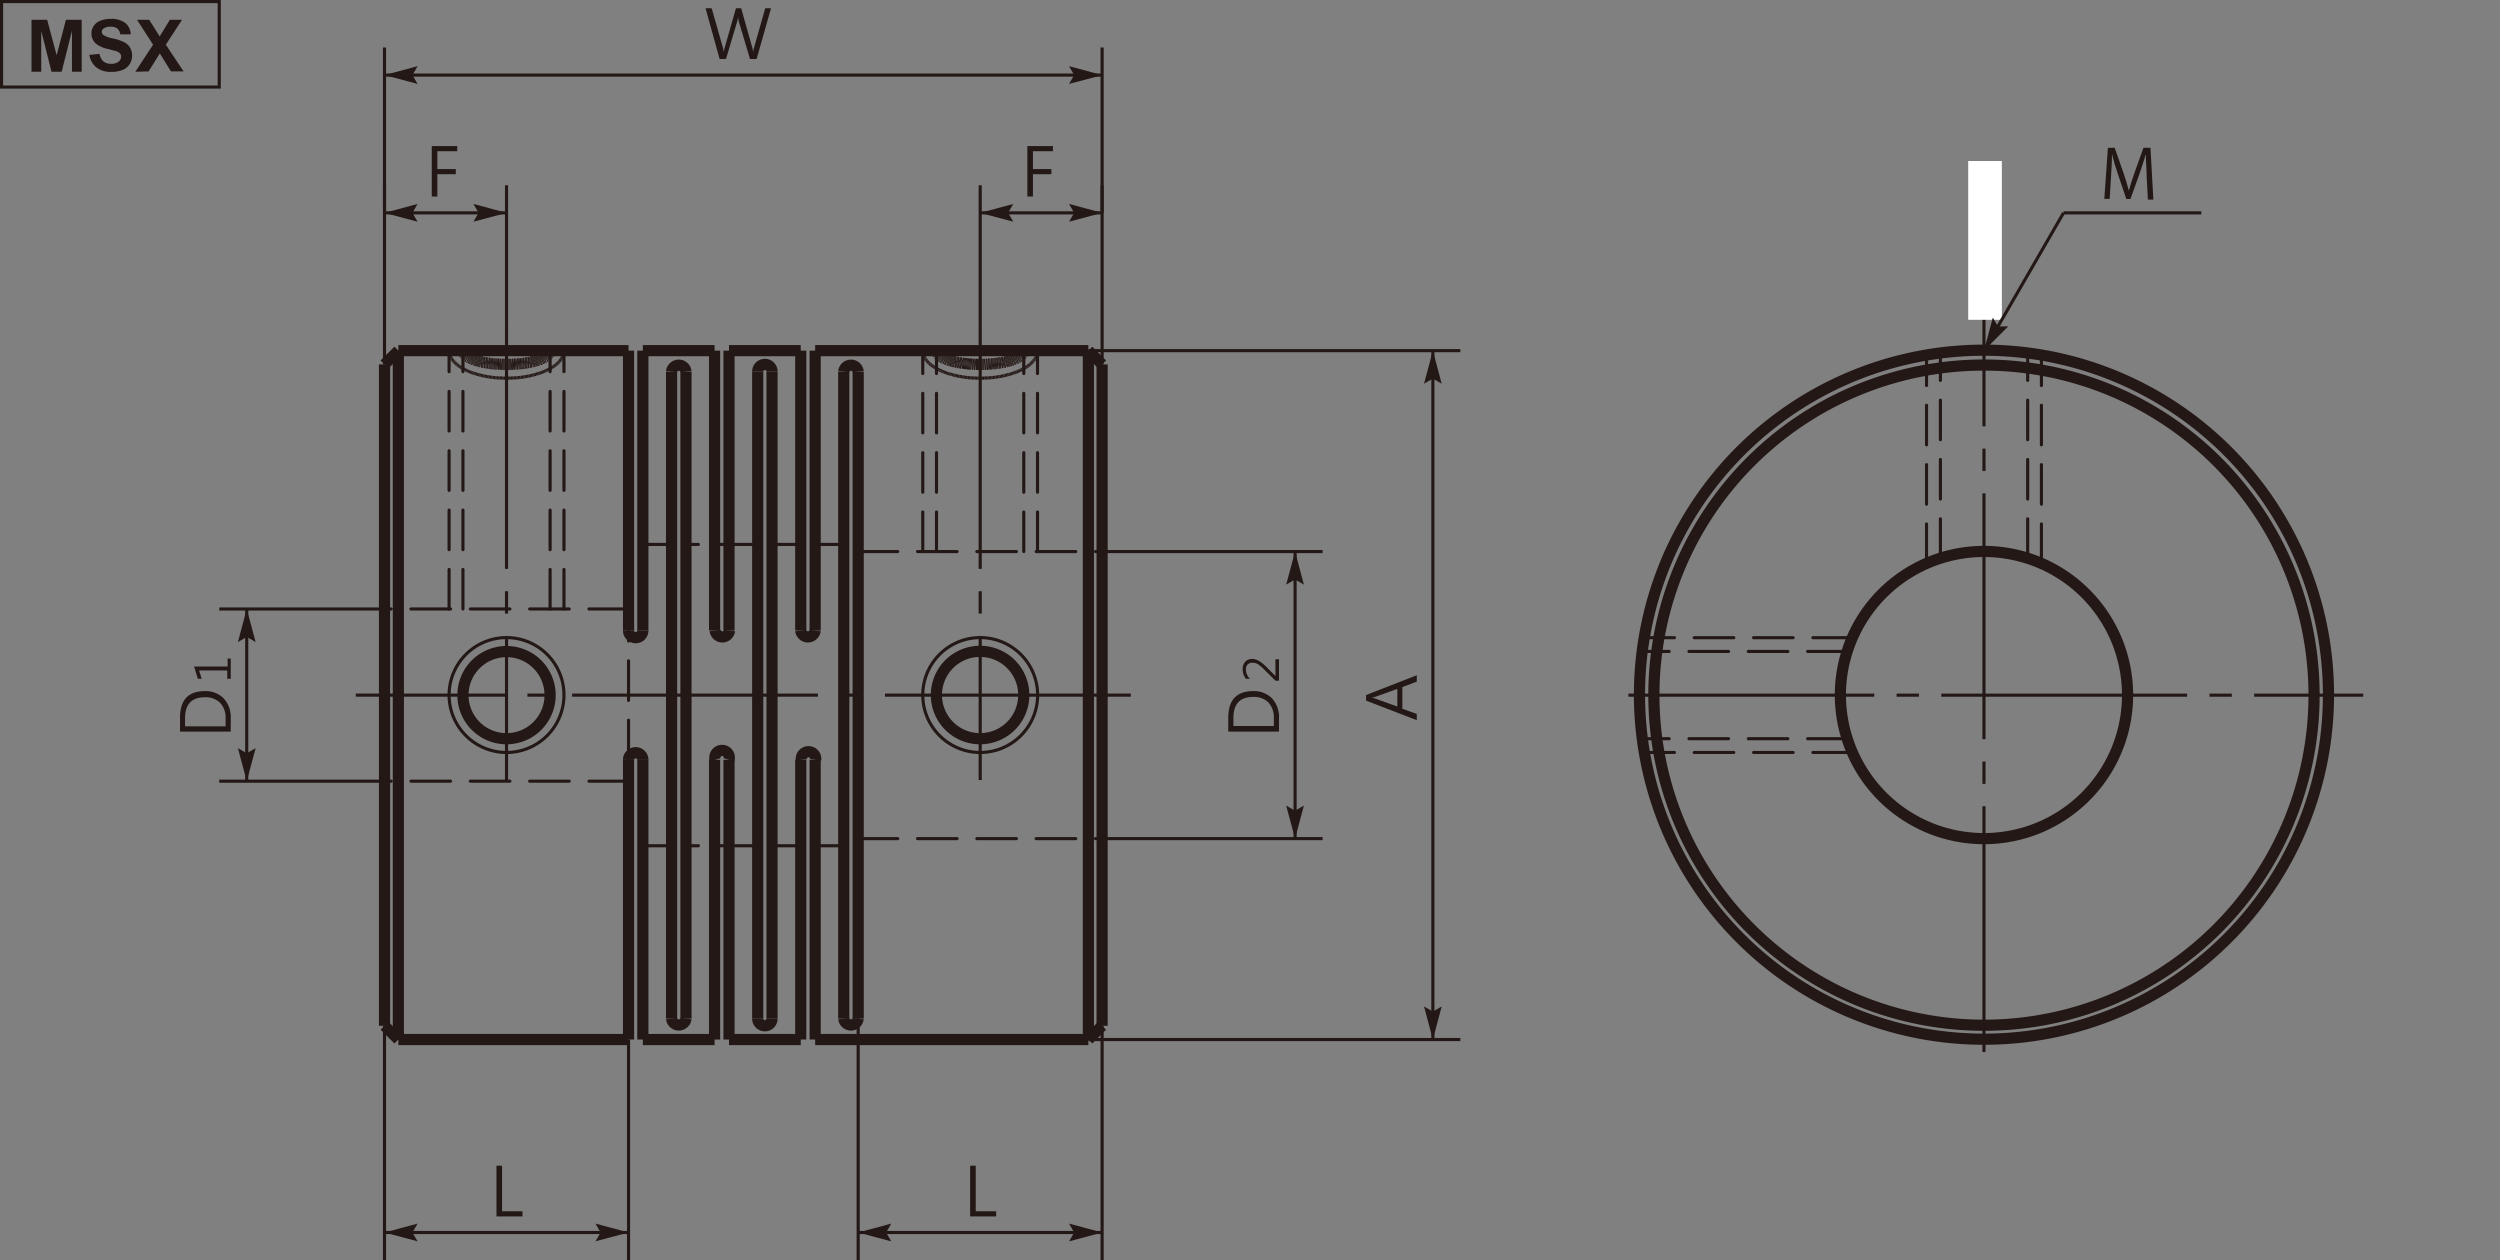 <svg xmlns="http://www.w3.org/2000/svg" xmlns:xlink="http://www.w3.org/1999/xlink" viewBox="0 0 223.73 112.76">
  <rect x="0" y="0" width="223.73" height="112.76" fill="#808080" stroke="none"/>
  <defs>
    <style>
      .cls-1, .cls-2, .cls-4, .cls-6, .cls-7, .cls-9 {
        fill: none;
      }

      .cls-2, .cls-4, .cls-6, .cls-7, .cls-9 {
        stroke: #231815;
      }

      .cls-2 {
        stroke-miterlimit: 10;
      }

      .cls-2, .cls-4, .cls-6, .cls-7 {
        stroke-width: 0.28px;
      }

      .cls-3 {
        fill: #231815;
      }

      .cls-5 {
        clip-path: url(#clip-path);
      }

      .cls-6 {
        stroke-linecap: round;
        stroke-linejoin: round;
        stroke-dasharray: 3.54 1.77;
      }

      .cls-7 {
        stroke-dasharray: 22 2 2 2;
      }

      .cls-8 {
        fill: #fff;
      }
    </style>
    <clipPath id="clip-path" transform="translate(0 0)">
      <rect class="cls-1" x="15.36" width="196.13" height="112.76"/>
    </clipPath>
  </defs>
  <title>資產 5</title>
  <g id="圖層_2" data-name="圖層 2">
    <g id="圖層_1-2" data-name="圖層 1">
      <g>
        <g>
          <rect class="cls-2" x="0.14" y="0.14" width="19.48" height="7.65"/>
          <g>
            <path class="cls-3" d="M2.82,6.42V1.77h1.4l.85,3.17L5.9,1.77H7.31V6.42H6.44V2.76L5.52,6.42H4.61L3.69,2.76V6.42Z" transform="translate(0 0)"/>
            <path class="cls-3" d="M8,4.91l.91-.09a1.13,1.13,0,0,0,.34.67,1,1,0,0,0,.68.22,1.08,1.08,0,0,0,.68-.19.59.59,0,0,0,.23-.45.39.39,0,0,0-.1-.28.72.72,0,0,0-.33-.21l-.76-.2A2.58,2.58,0,0,1,8.6,3.92,1.21,1.21,0,0,1,8.18,3a1.17,1.17,0,0,1,.2-.67A1.19,1.19,0,0,1,9,1.85a2.28,2.28,0,0,1,.91-.16,2,2,0,0,1,1.32.38,1.37,1.37,0,0,1,.47,1l-.94,0a.83.83,0,0,0-.26-.52,1,1,0,0,0-.6-.16,1.1,1.1,0,0,0-.64.17.34.34,0,0,0-.15.29.35.35,0,0,0,.14.28,2.35,2.35,0,0,0,.87.31,4.48,4.48,0,0,1,1,.34,1.29,1.29,0,0,1,.51.47,1.34,1.34,0,0,1,.19.74,1.34,1.34,0,0,1-.22.75,1.29,1.29,0,0,1-.63.52,2.51,2.51,0,0,1-1,.17,2,2,0,0,1-1.36-.41A1.76,1.76,0,0,1,8,4.91Z" transform="translate(0 0)"/>
            <path class="cls-3" d="M12.11,6.42,13.7,4,12.26,1.77h1.09l.94,1.49.91-1.49h1.09L14.84,4l1.59,2.39H15.3l-1-1.61-1,1.61Z" transform="translate(0 0)"/>
          </g>
        </g>
        <polygon class="cls-3" points="21.29 57.46 22.08 57 22.08 54.5 21.29 57.46"/>
        <polygon class="cls-3" points="22.08 57 22.88 57.46 22.08 54.5 22.08 57"/>
        <polygon class="cls-3" points="96.13 110.3 95.67 111.09 98.64 110.3 96.13 110.3"/>
        <polygon class="cls-3" points="76.8 110.3 79.76 111.09 79.3 110.3 76.8 110.3"/>
        <polygon class="cls-3" points="53.75 110.3 53.29 111.09 56.25 110.3 53.75 110.3"/>
        <polygon class="cls-3" points="34.41 110.3 37.37 111.09 36.91 110.3 34.41 110.3"/>
        <polygon class="cls-3" points="22.08 67.41 22.08 69.91 22.88 66.95 22.08 67.41"/>
        <polygon class="cls-3" points="22.08 69.91 22.08 67.41 21.29 66.95 22.08 69.91"/>
        <line class="cls-4" x1="22.08" y1="69.91" x2="22.08" y2="54.5"/>
        <line class="cls-4" x1="76.8" y1="110.3" x2="98.64" y2="110.3"/>
        <line class="cls-4" x1="34.41" y1="110.3" x2="56.25" y2="110.3"/>
        <g class="cls-5">
          <path class="cls-3" d="M20.65,65.47H16.11V64.24c0-1.59.73-2.39,2.21-2.39a2.25,2.25,0,0,1,1.69.64,2.47,2.47,0,0,1,.64,1.8ZM16.56,65h3.63v-.69a1.94,1.94,0,0,0-.49-1.41,1.83,1.83,0,0,0-1.37-.5c-1.18,0-1.77.63-1.77,1.88Z" transform="translate(0 0)"/>
          <path class="cls-3" d="M20.65,58.94v1.8h-.31V60H17.82l.23.75h-.34l-.34-1.1h3v-.72Z" transform="translate(0 0)"/>
        </g>
        <g>
          <line class="cls-4" x1="184.67" y1="19.05" x2="197" y2="19.05"/>
          <line class="cls-6" x1="182.69" y1="50.43" x2="182.69" y2="31.81"/>
          <path class="cls-3" d="M192.71,17.86h-.49l-.11-2.06c0-.65-.08-1.5-.08-2h0c-.15.52-.33,1.08-.55,1.72l-.82,2.29h-.37l-.76-2.24c-.22-.66-.39-1.24-.52-1.77h0c0,.56-.05,1.32-.09,2l-.12,2h-.48l.32-4.57h.61l.81,2.32c.19.57.34,1.05.46,1.53h0c.11-.46.27-.94.47-1.53l.83-2.32h.63Z" transform="translate(0 0)"/>
          <g>
            <line class="cls-7" x1="177.55" y1="16.15" x2="177.55" y2="95.5"/>
            <line class="cls-7" x1="87.72" y1="28.91" x2="87.72" y2="69.81"/>
            <line class="cls-7" x1="45.33" y1="28.91" x2="45.33" y2="69.81"/>
            <line class="cls-7" x1="101.2" y1="62.21" x2="31.84" y2="62.21"/>
            <g class="cls-5">
              <line class="cls-7" x1="223.73" y1="62.21" x2="144.26" y2="62.21"/>
            </g>
            <rect class="cls-8" x="176.14" y="14.41" width="3.01" height="14.21"/>
            <polygon class="cls-3" points="179.72 29.21 178.8 29.21 177.55 31.38 179.72 29.21"/>
            <polygon class="cls-3" points="178.34 28.42 178.8 29.21 177.55 31.38 178.34 28.42"/>
            <polygon class="cls-3" points="96.13 6.72 98.64 6.72 95.67 5.92 96.13 6.72"/>
            <polygon class="cls-3" points="96.13 6.72 95.67 7.51 98.64 6.72 96.13 6.72"/>
            <polygon class="cls-3" points="96.13 19.05 98.64 19.05 95.67 18.25 96.13 19.05"/>
            <polygon class="cls-3" points="96.13 19.05 95.67 19.84 98.64 19.05 96.13 19.05"/>
            <polygon class="cls-3" points="87.72 19.05 90.68 19.84 90.22 19.05 87.72 19.05"/>
            <polygon class="cls-3" points="87.72 19.05 90.22 19.05 90.68 18.25 87.72 19.05"/>
            <polygon class="cls-3" points="127.44 34.34 128.23 33.88 128.23 31.38 127.44 34.34"/>
            <polygon class="cls-3" points="128.23 33.88 129.02 34.34 128.23 31.38 128.23 33.88"/>
            <polygon class="cls-3" points="115.1 52.32 115.9 51.86 115.9 49.36 115.1 52.32"/>
            <polygon class="cls-3" points="115.9 51.86 116.69 52.32 115.9 49.36 115.9 51.86"/>
            <polygon class="cls-3" points="34.41 6.72 37.37 7.51 36.91 6.72 34.41 6.72"/>
            <polygon class="cls-3" points="34.41 6.72 36.91 6.72 37.37 5.92 34.41 6.72"/>
            <polygon class="cls-3" points="34.41 19.05 37.37 19.84 36.91 19.05 34.41 19.05"/>
            <polygon class="cls-3" points="34.41 19.05 36.91 19.05 37.37 18.25 34.41 19.05"/>
            <polygon class="cls-3" points="42.83 19.05 45.33 19.05 42.37 18.25 42.83 19.05"/>
            <polygon class="cls-3" points="42.83 19.05 42.37 19.84 45.33 19.05 42.83 19.05"/>
            <polygon class="cls-3" points="128.23 90.53 128.23 93.03 129.02 90.07 128.23 90.53"/>
            <polygon class="cls-3" points="128.23 93.03 128.23 90.53 127.44 90.07 128.23 93.03"/>
            <polygon class="cls-3" points="115.9 72.55 115.9 75.05 116.69 72.09 115.9 72.55"/>
            <polygon class="cls-3" points="115.9 75.05 115.9 72.55 115.1 72.09 115.9 75.05"/>
            <polygon class="cls-3" points="96.13 110.3 98.64 110.3 95.67 109.5 96.13 110.3"/>
            <polygon class="cls-3" points="76.8 110.3 79.3 110.3 79.76 109.5 76.8 110.3"/>
            <polygon class="cls-3" points="53.75 110.3 56.25 110.3 53.29 109.5 53.75 110.3"/>
            <polygon class="cls-3" points="34.41 110.3 36.91 110.3 37.37 109.5 34.41 110.3"/>
            <line class="cls-4" x1="128.23" y1="93.03" x2="128.23" y2="31.38"/>
            <line class="cls-4" x1="115.9" y1="75.05" x2="115.9" y2="49.36"/>
            <line class="cls-4" x1="34.41" y1="91.8" x2="34.41" y2="112.76"/>
            <line class="cls-4" x1="34.41" y1="69.91" x2="19.62" y2="69.91"/>
            <line class="cls-4" x1="76.8" y1="91.16" x2="76.8" y2="112.76"/>
            <line class="cls-4" x1="56.25" y1="93.03" x2="56.25" y2="112.76"/>
            <line class="cls-4" x1="97.4" y1="93.03" x2="130.69" y2="93.03"/>
            <line class="cls-4" x1="98.63" y1="91.8" x2="98.63" y2="112.76"/>
            <line class="cls-4" x1="98.63" y1="75.05" x2="118.36" y2="75.05"/>
            <line class="cls-4" x1="34.41" y1="6.72" x2="98.64" y2="6.72"/>
            <line class="cls-4" x1="45.33" y1="28.91" x2="45.33" y2="16.58"/>
            <line class="cls-4" x1="34.41" y1="32.61" x2="34.41" y2="16.58"/>
            <g class="cls-5">
              <path class="cls-4" d="M50.47,62.21a5.14,5.14,0,1,0-5.14,5.13A5.14,5.14,0,0,0,50.47,62.21Z" transform="translate(0 0)"/>
            </g>
            <line class="cls-4" x1="34.41" y1="54.5" x2="19.62" y2="54.5"/>
            <line class="cls-4" x1="34.41" y1="19.05" x2="45.33" y2="19.05"/>
            <line class="cls-4" x1="34.41" y1="19.05" x2="34.41" y2="4.25"/>
            <line class="cls-4" x1="87.72" y1="28.91" x2="87.72" y2="16.58"/>
            <line class="cls-4" x1="98.63" y1="32.61" x2="98.63" y2="16.58"/>
            <line class="cls-4" x1="97.4" y1="31.38" x2="130.69" y2="31.38"/>
            <line class="cls-4" x1="98.63" y1="49.36" x2="118.36" y2="49.36"/>
            <g class="cls-5">
              <path class="cls-4" d="M92.86,62.21a5.14,5.14,0,1,0-5.14,5.13A5.14,5.14,0,0,0,92.86,62.21Z" transform="translate(0 0)"/>
            </g>
            <line class="cls-4" x1="98.63" y1="19.05" x2="98.63" y2="4.25"/>
            <line class="cls-4" x1="87.72" y1="19.05" x2="98.63" y2="19.05"/>
            <line class="cls-4" x1="177.55" y1="31.38" x2="184.67" y2="19.05"/>
            <line class="cls-4" x1="82.58" y1="31.38" x2="82.58" y2="31.44"/>
            <line class="cls-4" x1="82.58" y1="31.44" x2="82.58" y2="31.5"/>
            <line class="cls-4" x1="82.59" y1="31.5" x2="82.59" y2="31.56"/>
            <line class="cls-4" x1="82.59" y1="31.56" x2="82.6" y2="31.62"/>
            <line class="cls-4" x1="82.6" y1="31.62" x2="82.62" y2="31.68"/>
            <line class="cls-4" x1="82.62" y1="31.68" x2="82.63" y2="31.74"/>
            <line class="cls-4" x1="82.63" y1="31.74" x2="82.66" y2="31.8"/>
            <line class="cls-4" x1="82.65" y1="31.8" x2="82.68" y2="31.86"/>
            <line class="cls-4" x1="82.68" y1="31.86" x2="82.7" y2="31.92"/>
            <line class="cls-4" x1="82.7" y1="31.92" x2="82.73" y2="31.98"/>
            <line class="cls-4" x1="82.73" y1="31.98" x2="82.77" y2="32.04"/>
            <line class="cls-4" x1="82.76" y1="32.04" x2="82.8" y2="32.09"/>
            <line class="cls-4" x1="82.8" y1="32.09" x2="82.84" y2="32.15"/>
            <line class="cls-4" x1="82.84" y1="32.15" x2="82.88" y2="32.21"/>
            <line class="cls-4" x1="82.88" y1="32.21" x2="82.92" y2="32.27"/>
            <line class="cls-4" x1="82.92" y1="32.27" x2="82.97" y2="32.32"/>
            <line class="cls-4" x1="82.97" y1="32.32" x2="83.02" y2="32.38"/>
            <line class="cls-4" x1="83.02" y1="32.38" x2="83.07" y2="32.43"/>
            <line class="cls-4" x1="83.07" y1="32.43" x2="83.13" y2="32.49"/>
            <line class="cls-4" x1="83.13" y1="32.49" x2="83.19" y2="32.54"/>
            <line class="cls-4" x1="83.19" y1="32.54" x2="83.25" y2="32.59"/>
            <line class="cls-4" x1="83.25" y1="32.59" x2="83.31" y2="32.65"/>
            <line class="cls-4" x1="83.31" y1="32.65" x2="83.38" y2="32.7"/>
            <line class="cls-4" x1="83.38" y1="32.7" x2="83.45" y2="32.75"/>
            <line class="cls-4" x1="83.45" y1="32.75" x2="83.52" y2="32.8"/>
            <line class="cls-4" x1="83.52" y1="32.8" x2="83.59" y2="32.85"/>
            <line class="cls-4" x1="83.59" y1="32.85" x2="83.67" y2="32.9"/>
            <line class="cls-4" x1="83.67" y1="32.9" x2="83.75" y2="32.94"/>
            <line class="cls-4" x1="83.75" y1="32.94" x2="83.83" y2="32.99"/>
            <line class="cls-4" x1="83.83" y1="32.99" x2="83.91" y2="33.03"/>
            <line class="cls-4" x1="83.91" y1="33.03" x2="84" y2="33.08"/>
            <line class="cls-4" x1="84" y1="33.08" x2="84.08" y2="33.12"/>
            <line class="cls-4" x1="84.08" y1="33.12" x2="84.17" y2="33.16"/>
            <line class="cls-4" x1="84.17" y1="33.16" x2="84.27" y2="33.21"/>
            <line class="cls-4" x1="84.27" y1="33.21" x2="84.36" y2="33.25"/>
            <line class="cls-4" x1="84.36" y1="33.25" x2="84.46" y2="33.29"/>
            <line class="cls-4" x1="84.46" y1="33.29" x2="84.56" y2="33.32"/>
            <line class="cls-4" x1="84.56" y1="33.32" x2="84.66" y2="33.36"/>
            <line class="cls-4" x1="84.66" y1="33.36" x2="84.76" y2="33.4"/>
            <line class="cls-4" x1="84.76" y1="33.4" x2="84.86" y2="33.43"/>
            <line class="cls-4" x1="84.86" y1="33.43" x2="84.97" y2="33.46"/>
            <line class="cls-4" x1="84.97" y1="33.46" x2="85.08" y2="33.49"/>
            <line class="cls-4" x1="85.08" y1="33.49" x2="85.18" y2="33.52"/>
            <line class="cls-4" x1="85.18" y1="33.52" x2="85.29" y2="33.55"/>
            <line class="cls-4" x1="85.3" y1="33.55" x2="85.41" y2="33.58"/>
            <line class="cls-4" x1="85.41" y1="33.58" x2="85.52" y2="33.61"/>
            <line class="cls-4" x1="85.52" y1="33.61" x2="85.64" y2="33.63"/>
            <line class="cls-4" x1="85.63" y1="33.63" x2="85.75" y2="33.66"/>
            <line class="cls-4" x1="85.75" y1="33.66" x2="85.87" y2="33.68"/>
            <line class="cls-4" x1="85.87" y1="33.68" x2="85.99" y2="33.7"/>
            <line class="cls-4" x1="85.99" y1="33.7" x2="86.11" y2="33.72"/>
            <line class="cls-4" x1="86.11" y1="33.72" x2="86.23" y2="33.74"/>
            <line class="cls-4" x1="86.23" y1="33.74" x2="86.35" y2="33.76"/>
            <line class="cls-4" x1="86.35" y1="33.76" x2="86.47" y2="33.77"/>
            <line class="cls-4" x1="86.47" y1="33.77" x2="86.59" y2="33.79"/>
            <line class="cls-4" x1="86.59" y1="33.79" x2="86.72" y2="33.8"/>
            <line class="cls-4" x1="86.72" y1="33.8" x2="86.84" y2="33.81"/>
            <line class="cls-4" x1="86.84" y1="33.81" x2="86.96" y2="33.82"/>
            <line class="cls-4" x1="86.96" y1="33.82" x2="87.09" y2="33.83"/>
            <line class="cls-4" x1="87.09" y1="33.82" x2="87.21" y2="33.83"/>
            <line class="cls-4" x1="87.21" y1="33.83" x2="87.34" y2="33.84"/>
            <line class="cls-4" x1="87.34" y1="33.84" x2="87.47" y2="33.84"/>
            <line class="cls-4" x1="87.47" y1="33.84" x2="87.59" y2="33.84"/>
            <line class="cls-4" x1="87.59" y1="33.84" x2="87.72" y2="33.84"/>
            <line class="cls-4" x1="87.72" y1="33.84" x2="87.84" y2="33.84"/>
            <line class="cls-4" x1="87.84" y1="33.84" x2="87.97" y2="33.84"/>
            <line class="cls-4" x1="87.97" y1="33.84" x2="88.09" y2="33.84"/>
            <line class="cls-4" x1="88.09" y1="33.84" x2="88.22" y2="33.83"/>
            <line class="cls-4" x1="88.22" y1="33.83" x2="88.35" y2="33.82"/>
            <line class="cls-4" x1="88.35" y1="33.82" x2="88.47" y2="33.82"/>
            <line class="cls-4" x1="88.47" y1="33.82" x2="88.6" y2="33.81"/>
            <line class="cls-4" x1="88.6" y1="33.81" x2="88.72" y2="33.8"/>
            <line class="cls-4" x1="88.72" y1="33.8" x2="88.84" y2="33.79"/>
            <line class="cls-4" x1="88.84" y1="33.79" x2="88.97" y2="33.77"/>
            <line class="cls-4" x1="88.97" y1="33.77" x2="89.09" y2="33.76"/>
            <line class="cls-4" x1="89.09" y1="33.76" x2="89.21" y2="33.74"/>
            <line class="cls-4" x1="89.21" y1="33.74" x2="89.33" y2="33.72"/>
            <line class="cls-4" x1="89.33" y1="33.72" x2="89.45" y2="33.7"/>
            <line class="cls-4" x1="89.45" y1="33.7" x2="89.57" y2="33.68"/>
            <line class="cls-4" x1="89.57" y1="33.68" x2="89.68" y2="33.66"/>
            <line class="cls-4" x1="89.68" y1="33.66" x2="89.8" y2="33.63"/>
            <line class="cls-4" x1="89.8" y1="33.63" x2="89.91" y2="33.61"/>
            <line class="cls-4" x1="89.91" y1="33.61" x2="90.03" y2="33.58"/>
            <line class="cls-4" x1="90.03" y1="33.58" x2="90.14" y2="33.55"/>
            <line class="cls-4" x1="90.14" y1="33.55" x2="90.25" y2="33.52"/>
            <line class="cls-4" x1="90.25" y1="33.52" x2="90.36" y2="33.5"/>
            <line class="cls-4" x1="90.36" y1="33.49" x2="90.47" y2="33.46"/>
            <line class="cls-4" x1="90.47" y1="33.46" x2="90.57" y2="33.43"/>
            <line class="cls-4" x1="90.57" y1="33.43" x2="90.67" y2="33.4"/>
            <line class="cls-4" x1="90.68" y1="33.4" x2="90.78" y2="33.36"/>
            <line class="cls-4" x1="90.78" y1="33.36" x2="90.88" y2="33.32"/>
            <line class="cls-4" x1="90.88" y1="33.32" x2="90.98" y2="33.28"/>
            <line class="cls-4" x1="90.98" y1="33.29" x2="91.07" y2="33.25"/>
            <line class="cls-4" x1="91.07" y1="33.25" x2="91.17" y2="33.21"/>
            <line class="cls-4" x1="91.17" y1="33.21" x2="91.26" y2="33.16"/>
            <line class="cls-4" x1="91.26" y1="33.16" x2="91.35" y2="33.12"/>
            <line class="cls-4" x1="91.35" y1="33.12" x2="91.44" y2="33.08"/>
            <line class="cls-4" x1="91.44" y1="33.08" x2="91.52" y2="33.03"/>
            <line class="cls-4" x1="91.52" y1="33.03" x2="91.61" y2="32.99"/>
            <line class="cls-4" x1="91.61" y1="32.99" x2="91.69" y2="32.94"/>
            <line class="cls-4" x1="91.69" y1="32.94" x2="91.77" y2="32.9"/>
            <line class="cls-4" x1="91.77" y1="32.9" x2="91.84" y2="32.85"/>
            <line class="cls-4" x1="91.84" y1="32.85" x2="91.92" y2="32.8"/>
            <line class="cls-4" x1="91.92" y1="32.8" x2="91.99" y2="32.75"/>
            <line class="cls-4" x1="91.99" y1="32.75" x2="92.06" y2="32.7"/>
            <line class="cls-4" x1="92.06" y1="32.7" x2="92.12" y2="32.65"/>
            <line class="cls-4" x1="92.12" y1="32.65" x2="92.19" y2="32.6"/>
            <line class="cls-4" x1="92.19" y1="32.59" x2="92.25" y2="32.54"/>
            <line class="cls-4" x1="92.25" y1="32.54" x2="92.31" y2="32.49"/>
            <line class="cls-4" x1="92.31" y1="32.49" x2="92.36" y2="32.43"/>
            <line class="cls-4" x1="92.36" y1="32.43" x2="92.41" y2="32.38"/>
            <line class="cls-4" x1="92.41" y1="32.38" x2="92.46" y2="32.32"/>
            <line class="cls-4" x1="92.46" y1="32.32" x2="92.51" y2="32.27"/>
            <line class="cls-4" x1="92.51" y1="32.27" x2="92.55" y2="32.21"/>
            <line class="cls-4" x1="92.55" y1="32.21" x2="92.6" y2="32.15"/>
            <line class="cls-4" x1="92.6" y1="32.15" x2="92.63" y2="32.09"/>
            <line class="cls-4" x1="92.63" y1="32.09" x2="92.67" y2="32.04"/>
            <line class="cls-4" x1="92.67" y1="32.04" x2="92.7" y2="31.98"/>
            <line class="cls-4" x1="92.7" y1="31.98" x2="92.73" y2="31.92"/>
            <line class="cls-4" x1="92.73" y1="31.92" x2="92.76" y2="31.86"/>
            <line class="cls-4" x1="92.76" y1="31.86" x2="92.78" y2="31.8"/>
            <line class="cls-4" x1="92.78" y1="31.8" x2="92.8" y2="31.74"/>
            <line class="cls-4" x1="92.8" y1="31.74" x2="92.82" y2="31.68"/>
            <line class="cls-4" x1="92.82" y1="31.68" x2="92.83" y2="31.62"/>
            <line class="cls-4" x1="92.83" y1="31.62" x2="92.84" y2="31.56"/>
            <line class="cls-4" x1="92.84" y1="31.56" x2="92.85" y2="31.5"/>
            <line class="cls-4" x1="92.85" y1="31.5" x2="92.85" y2="31.44"/>
            <line class="cls-4" x1="92.85" y1="31.44" x2="92.85" y2="31.38"/>
            <line class="cls-4" x1="40.19" y1="31.38" x2="40.19" y2="31.44"/>
            <line class="cls-4" x1="40.19" y1="31.44" x2="40.2" y2="31.5"/>
            <line class="cls-4" x1="40.2" y1="31.5" x2="40.21" y2="31.56"/>
            <line class="cls-4" x1="40.21" y1="31.56" x2="40.22" y2="31.62"/>
            <line class="cls-4" x1="40.22" y1="31.62" x2="40.23" y2="31.68"/>
            <line class="cls-4" x1="40.23" y1="31.68" x2="40.25" y2="31.74"/>
            <line class="cls-4" x1="40.25" y1="31.74" x2="40.27" y2="31.8"/>
            <line class="cls-4" x1="40.27" y1="31.8" x2="40.29" y2="31.86"/>
            <line class="cls-4" x1="40.29" y1="31.86" x2="40.32" y2="31.92"/>
            <line class="cls-4" x1="40.32" y1="31.92" x2="40.35" y2="31.98"/>
            <line class="cls-4" x1="40.35" y1="31.98" x2="40.38" y2="32.04"/>
            <line class="cls-4" x1="40.38" y1="32.04" x2="40.41" y2="32.09"/>
            <line class="cls-4" x1="40.41" y1="32.09" x2="40.45" y2="32.15"/>
            <line class="cls-4" x1="40.45" y1="32.15" x2="40.49" y2="32.21"/>
            <line class="cls-4" x1="40.49" y1="32.21" x2="40.54" y2="32.27"/>
            <line class="cls-4" x1="40.54" y1="32.27" x2="40.58" y2="32.32"/>
            <line class="cls-4" x1="40.58" y1="32.32" x2="40.63" y2="32.38"/>
            <line class="cls-4" x1="40.63" y1="32.38" x2="40.69" y2="32.43"/>
            <line class="cls-4" x1="40.69" y1="32.43" x2="40.74" y2="32.49"/>
            <line class="cls-4" x1="40.74" y1="32.49" x2="40.8" y2="32.54"/>
            <line class="cls-4" x1="40.8" y1="32.54" x2="40.86" y2="32.59"/>
            <line class="cls-4" x1="40.86" y1="32.59" x2="40.92" y2="32.65"/>
            <line class="cls-4" x1="40.92" y1="32.65" x2="40.99" y2="32.7"/>
            <line class="cls-4" x1="40.99" y1="32.7" x2="41.06" y2="32.75"/>
            <line class="cls-4" x1="41.06" y1="32.75" x2="41.13" y2="32.8"/>
            <line class="cls-4" x1="41.13" y1="32.8" x2="41.2" y2="32.85"/>
            <line class="cls-4" x1="41.2" y1="32.85" x2="41.28" y2="32.9"/>
            <line class="cls-4" x1="41.28" y1="32.9" x2="41.36" y2="32.94"/>
            <line class="cls-4" x1="41.36" y1="32.94" x2="41.44" y2="32.99"/>
            <line class="cls-4" x1="41.44" y1="32.99" x2="41.52" y2="33.03"/>
            <line class="cls-4" x1="41.52" y1="33.03" x2="41.61" y2="33.08"/>
            <line class="cls-4" x1="41.61" y1="33.08" x2="41.7" y2="33.12"/>
            <line class="cls-4" x1="41.7" y1="33.12" x2="41.79" y2="33.16"/>
            <line class="cls-4" x1="41.79" y1="33.16" x2="41.88" y2="33.21"/>
            <line class="cls-4" x1="41.88" y1="33.21" x2="41.97" y2="33.25"/>
            <line class="cls-4" x1="41.97" y1="33.25" x2="42.07" y2="33.29"/>
            <line class="cls-4" x1="42.07" y1="33.29" x2="42.17" y2="33.32"/>
            <line class="cls-4" x1="42.17" y1="33.32" x2="42.27" y2="33.36"/>
            <line class="cls-4" x1="42.27" y1="33.36" x2="42.37" y2="33.4"/>
            <line class="cls-4" x1="42.37" y1="33.4" x2="42.48" y2="33.43"/>
            <line class="cls-4" x1="42.48" y1="33.43" x2="42.58" y2="33.46"/>
            <line class="cls-4" x1="42.58" y1="33.46" x2="42.69" y2="33.49"/>
            <line class="cls-4" x1="42.69" y1="33.49" x2="42.8" y2="33.52"/>
            <line class="cls-4" x1="42.8" y1="33.52" x2="42.91" y2="33.55"/>
            <line class="cls-4" x1="42.91" y1="33.55" x2="43.02" y2="33.58"/>
            <line class="cls-4" x1="43.02" y1="33.58" x2="43.13" y2="33.61"/>
            <line class="cls-4" x1="43.13" y1="33.61" x2="43.25" y2="33.63"/>
            <line class="cls-4" x1="43.25" y1="33.63" x2="43.36" y2="33.66"/>
            <line class="cls-4" x1="43.36" y1="33.66" x2="43.48" y2="33.68"/>
            <line class="cls-4" x1="43.48" y1="33.68" x2="43.6" y2="33.7"/>
            <line class="cls-4" x1="43.6" y1="33.7" x2="43.72" y2="33.72"/>
            <line class="cls-4" x1="43.72" y1="33.72" x2="43.84" y2="33.74"/>
            <line class="cls-4" x1="43.84" y1="33.74" x2="43.96" y2="33.76"/>
            <line class="cls-4" x1="43.96" y1="33.76" x2="44.08" y2="33.77"/>
            <line class="cls-4" x1="44.08" y1="33.77" x2="44.2" y2="33.79"/>
            <line class="cls-4" x1="44.2" y1="33.79" x2="44.33" y2="33.8"/>
            <line class="cls-4" x1="44.33" y1="33.8" x2="44.45" y2="33.81"/>
            <line class="cls-4" x1="44.45" y1="33.81" x2="44.58" y2="33.82"/>
            <line class="cls-4" x1="44.58" y1="33.82" x2="44.7" y2="33.83"/>
            <line class="cls-4" x1="44.7" y1="33.82" x2="44.83" y2="33.83"/>
            <line class="cls-4" x1="44.83" y1="33.83" x2="44.95" y2="33.84"/>
            <line class="cls-4" x1="44.95" y1="33.84" x2="45.08" y2="33.84"/>
            <line class="cls-4" x1="45.08" y1="33.84" x2="45.2" y2="33.84"/>
            <line class="cls-4" x1="45.2" y1="33.84" x2="45.33" y2="33.84"/>
            <line class="cls-4" x1="45.33" y1="33.84" x2="45.46" y2="33.84"/>
            <line class="cls-4" x1="45.46" y1="33.84" x2="45.58" y2="33.84"/>
            <line class="cls-4" x1="45.58" y1="33.84" x2="45.71" y2="33.84"/>
            <line class="cls-4" x1="45.71" y1="33.84" x2="45.83" y2="33.83"/>
            <line class="cls-4" x1="45.83" y1="33.83" x2="45.96" y2="33.82"/>
            <line class="cls-4" x1="45.96" y1="33.82" x2="46.08" y2="33.82"/>
            <line class="cls-4" x1="46.08" y1="33.82" x2="46.21" y2="33.81"/>
            <line class="cls-4" x1="46.21" y1="33.81" x2="46.33" y2="33.8"/>
            <line class="cls-4" x1="46.33" y1="33.8" x2="46.46" y2="33.79"/>
            <line class="cls-4" x1="46.46" y1="33.79" x2="46.58" y2="33.77"/>
            <line class="cls-4" x1="46.58" y1="33.77" x2="46.7" y2="33.76"/>
            <line class="cls-4" x1="46.7" y1="33.76" x2="46.82" y2="33.74"/>
            <line class="cls-4" x1="46.82" y1="33.74" x2="46.94" y2="33.72"/>
            <line class="cls-4" x1="46.94" y1="33.72" x2="47.06" y2="33.7"/>
            <line class="cls-4" x1="47.06" y1="33.7" x2="47.18" y2="33.68"/>
            <line class="cls-4" x1="47.18" y1="33.68" x2="47.3" y2="33.66"/>
            <line class="cls-4" x1="47.3" y1="33.66" x2="47.41" y2="33.63"/>
            <line class="cls-4" x1="47.41" y1="33.63" x2="47.53" y2="33.61"/>
            <line class="cls-4" x1="47.53" y1="33.61" x2="47.64" y2="33.58"/>
            <line class="cls-4" x1="47.64" y1="33.58" x2="47.75" y2="33.55"/>
            <line class="cls-4" x1="47.75" y1="33.55" x2="47.86" y2="33.52"/>
            <line class="cls-4" x1="47.86" y1="33.52" x2="47.97" y2="33.5"/>
            <line class="cls-4" x1="47.97" y1="33.49" x2="48.08" y2="33.46"/>
            <line class="cls-4" x1="48.08" y1="33.46" x2="48.18" y2="33.43"/>
            <line class="cls-4" x1="48.18" y1="33.43" x2="48.29" y2="33.4"/>
            <line class="cls-4" x1="48.29" y1="33.4" x2="48.39" y2="33.36"/>
            <line class="cls-4" x1="48.39" y1="33.36" x2="48.49" y2="33.32"/>
            <line class="cls-4" x1="48.49" y1="33.32" x2="48.59" y2="33.28"/>
            <line class="cls-4" x1="48.59" y1="33.29" x2="48.69" y2="33.25"/>
            <line class="cls-4" x1="48.69" y1="33.25" x2="48.78" y2="33.21"/>
            <line class="cls-4" x1="48.78" y1="33.21" x2="48.87" y2="33.16"/>
            <line class="cls-4" x1="48.87" y1="33.16" x2="48.96" y2="33.12"/>
            <line class="cls-4" x1="48.96" y1="33.12" x2="49.05" y2="33.08"/>
            <line class="cls-4" x1="49.05" y1="33.08" x2="49.14" y2="33.03"/>
            <line class="cls-4" x1="49.14" y1="33.03" x2="49.22" y2="32.99"/>
            <line class="cls-4" x1="49.22" y1="32.99" x2="49.3" y2="32.94"/>
            <line class="cls-4" x1="49.3" y1="32.94" x2="49.38" y2="32.9"/>
            <line class="cls-4" x1="49.38" y1="32.9" x2="49.46" y2="32.85"/>
            <line class="cls-4" x1="49.46" y1="32.85" x2="49.53" y2="32.8"/>
            <line class="cls-4" x1="49.53" y1="32.8" x2="49.6" y2="32.75"/>
            <line class="cls-4" x1="49.6" y1="32.75" x2="49.67" y2="32.7"/>
            <line class="cls-4" x1="49.67" y1="32.7" x2="49.74" y2="32.65"/>
            <line class="cls-4" x1="49.74" y1="32.65" x2="49.8" y2="32.6"/>
            <line class="cls-4" x1="49.8" y1="32.59" x2="49.86" y2="32.54"/>
            <line class="cls-4" x1="49.86" y1="32.54" x2="49.92" y2="32.49"/>
            <line class="cls-4" x1="49.92" y1="32.49" x2="49.98" y2="32.43"/>
            <line class="cls-4" x1="49.97" y1="32.43" x2="50.03" y2="32.38"/>
            <line class="cls-4" x1="50.03" y1="32.38" x2="50.08" y2="32.32"/>
            <line class="cls-4" x1="50.08" y1="32.32" x2="50.12" y2="32.27"/>
            <line class="cls-4" x1="50.12" y1="32.27" x2="50.17" y2="32.21"/>
            <line class="cls-4" x1="50.17" y1="32.21" x2="50.21" y2="32.15"/>
            <line class="cls-4" x1="50.21" y1="32.15" x2="50.25" y2="32.09"/>
            <line class="cls-4" x1="50.25" y1="32.09" x2="50.28" y2="32.04"/>
            <line class="cls-4" x1="50.28" y1="32.04" x2="50.31" y2="31.98"/>
            <line class="cls-4" x1="50.31" y1="31.98" x2="50.34" y2="31.92"/>
            <line class="cls-4" x1="50.34" y1="31.92" x2="50.37" y2="31.86"/>
            <line class="cls-4" x1="50.37" y1="31.86" x2="50.39" y2="31.8"/>
            <line class="cls-4" x1="50.39" y1="31.8" x2="50.41" y2="31.74"/>
            <line class="cls-4" x1="50.41" y1="31.74" x2="50.43" y2="31.68"/>
            <line class="cls-4" x1="50.43" y1="31.68" x2="50.44" y2="31.62"/>
            <line class="cls-4" x1="50.44" y1="31.62" x2="50.45" y2="31.56"/>
            <line class="cls-4" x1="50.45" y1="31.56" x2="50.46" y2="31.5"/>
            <line class="cls-4" x1="50.46" y1="31.5" x2="50.47" y2="31.44"/>
            <line class="cls-4" x1="50.47" y1="31.44" x2="50.47" y2="31.38"/>
            <line class="cls-6" x1="165.78" y1="57.07" x2="147.16" y2="57.07"/>
            <line class="cls-6" x1="165.78" y1="67.34" x2="147.16" y2="67.34"/>
            <line class="cls-6" x1="165.31" y1="66.11" x2="146.97" y2="66.11"/>
            <line class="cls-6" x1="165.31" y1="58.3" x2="146.97" y2="58.3"/>
            <line class="cls-6" x1="76.8" y1="49.36" x2="98.64" y2="49.36"/>
            <line class="cls-6" x1="76.8" y1="75.05" x2="98.64" y2="75.05"/>
            <line class="cls-6" x1="50.47" y1="54.5" x2="50.47" y2="31.38"/>
            <line class="cls-6" x1="49.23" y1="54.5" x2="49.23" y2="31.38"/>
            <line class="cls-6" x1="41.43" y1="54.5" x2="41.43" y2="31.38"/>
            <line class="cls-6" x1="40.19" y1="54.5" x2="40.19" y2="31.38"/>
            <line class="cls-6" x1="56.25" y1="54.5" x2="34.41" y2="54.5"/>
            <line class="cls-6" x1="56.25" y1="69.91" x2="34.41" y2="69.91"/>
            <line class="cls-6" x1="56.25" y1="67.99" x2="56.25" y2="56.43"/>
            <line class="cls-6" x1="67.81" y1="75.69" x2="61.39" y2="75.69"/>
            <line class="cls-6" x1="60.1" y1="75.69" x2="57.53" y2="75.69"/>
            <line class="cls-6" x1="71.66" y1="75.69" x2="69.09" y2="75.69"/>
            <line class="cls-6" x1="75.51" y1="75.69" x2="72.95" y2="75.69"/>
            <line class="cls-6" x1="67.81" y1="48.72" x2="61.39" y2="48.72"/>
            <line class="cls-6" x1="60.1" y1="48.72" x2="57.53" y2="48.72"/>
            <line class="cls-6" x1="71.66" y1="48.72" x2="69.09" y2="48.72"/>
            <line class="cls-6" x1="75.51" y1="48.72" x2="72.95" y2="48.72"/>
            <line class="cls-6" x1="82.58" y1="49.36" x2="82.58" y2="31.38"/>
            <line class="cls-6" x1="83.81" y1="49.36" x2="83.81" y2="31.38"/>
            <line class="cls-6" x1="91.62" y1="49.36" x2="91.62" y2="31.38"/>
            <line class="cls-6" x1="92.85" y1="49.36" x2="92.85" y2="31.38"/>
            <line class="cls-6" x1="181.46" y1="49.97" x2="181.46" y2="31.63"/>
            <line class="cls-6" x1="173.65" y1="49.97" x2="173.65" y2="31.63"/>
            <line class="cls-6" x1="172.41" y1="50.43" x2="172.41" y2="31.81"/>
            <path class="cls-3" d="M126.79,60.43V61l-1.29.49v1.94l1.29.46v.56l-4.54-1.75v-.5Zm-1.74,1.22-2,.72a1.68,1.68,0,0,1-.3.07v0a1.33,1.33,0,0,1,.3.07l2,.72Z" transform="translate(0 0)"/>
            <path class="cls-3" d="M114.46,65.47h-4.54V64.24c0-1.59.74-2.39,2.22-2.39a2.26,2.26,0,0,1,1.69.64,2.47,2.47,0,0,1,.63,1.8Zm-4.08-.5H114v-.69a2,2,0,0,0-.48-1.41,1.84,1.84,0,0,0-1.37-.5c-1.18,0-1.77.63-1.77,1.88Z" transform="translate(0 0)"/>
            <path class="cls-3" d="M114.46,59v1.92h-.31l-.94-.93a3.67,3.67,0,0,0-.67-.57,1,1,0,0,0-.45-.11.58.58,0,0,0-.44.16.65.65,0,0,0-.15.46,1.16,1.16,0,0,0,.37.82h-.37a1.36,1.36,0,0,1-.29-.87.92.92,0,0,1,.23-.66.82.82,0,0,1,.62-.25,1.18,1.18,0,0,1,.59.17,3.42,3.42,0,0,1,.75.62l.74.74h0V59Z" transform="translate(0 0)"/>
            <path class="cls-3" d="M46.76,108.86H44.43v-4.54h.5v4.08h1.83Z" transform="translate(0 0)"/>
            <path class="cls-3" d="M89.15,108.86H86.82v-4.54h.5v4.08h1.83Z" transform="translate(0 0)"/>
            <path class="cls-3" d="M40.92,13.53H39.14v1.6h1.65v.46H39.14v2h-.5V13.07h2.28Z" transform="translate(0 0)"/>
            <path class="cls-3" d="M94.23,13.53H92.44v1.6h1.65v.46H92.44v2h-.5V13.07h2.29Z" transform="translate(0 0)"/>
            <g class="cls-5">
              <path class="cls-3" d="M69,.74,67.71,5.28h-.59l-1-3.34a2.32,2.32,0,0,1-.07-.46h0a2.23,2.23,0,0,1-.08.45l-1,3.35h-.57L63.14.74h.55l1,3.51a1.93,1.93,0,0,1,.08.46h0a3.26,3.26,0,0,1,.09-.46l1-3.51h.47l1,3.54a3,3,0,0,1,.07.42h0a1.59,1.59,0,0,1,.08-.43l1-3.53Z" transform="translate(0 0)"/>
            </g>
            <g class="cls-5">
              <path class="cls-9" d="M207.09,62.21a29.54,29.54,0,1,0-29.54,29.54A29.54,29.54,0,0,0,207.09,62.21Z" transform="translate(0 0)"/>
            </g>
            <line class="cls-9" x1="98.63" y1="32.61" x2="98.63" y2="62.2"/>
            <line class="cls-9" x1="76.8" y1="33.25" x2="76.8" y2="62.21"/>
            <line class="cls-9" x1="34.41" y1="32.61" x2="34.41" y2="91.8"/>
            <line class="cls-9" x1="60.1" y1="33.25" x2="60.1" y2="91.16"/>
            <line class="cls-9" x1="61.39" y1="33.25" x2="61.39" y2="91.16"/>
            <line class="cls-9" x1="67.81" y1="33.25" x2="67.81" y2="91.16"/>
            <line class="cls-9" x1="69.09" y1="33.25" x2="69.09" y2="91.16"/>
            <line class="cls-9" x1="75.51" y1="33.25" x2="75.51" y2="91.16"/>
            <line class="cls-9" x1="97.4" y1="31.38" x2="97.4" y2="93.03"/>
            <line class="cls-9" x1="35.65" y1="31.38" x2="35.65" y2="93.03"/>
            <line class="cls-9" x1="72.95" y1="93.03" x2="97.4" y2="93.03"/>
            <g class="cls-5">
              <path class="cls-9" d="M49.23,62.21a3.9,3.9,0,1,0-3.9,3.9A3.9,3.9,0,0,0,49.23,62.21Z" transform="translate(0 0)"/>
            </g>
            <line class="cls-9" x1="35.65" y1="93.03" x2="56.25" y2="93.03"/>
            <line class="cls-9" x1="35.65" y1="93.03" x2="34.41" y2="91.8"/>
            <line class="cls-9" x1="56.25" y1="67.99" x2="56.25" y2="93.03"/>
            <line class="cls-9" x1="57.53" y1="67.99" x2="57.53" y2="93.03"/>
            <line class="cls-9" x1="65.24" y1="67.99" x2="65.24" y2="93.03"/>
            <line class="cls-9" x1="63.95" y1="67.99" x2="63.95" y2="93.03"/>
            <line class="cls-9" x1="72.95" y1="67.99" x2="72.95" y2="93.03"/>
            <line class="cls-9" x1="71.66" y1="67.99" x2="71.66" y2="93.03"/>
            <line class="cls-9" x1="76.8" y1="62.21" x2="76.8" y2="91.16"/>
            <line class="cls-9" x1="57.53" y1="93.03" x2="63.95" y2="93.03"/>
            <g class="cls-5">
              <path class="cls-9" d="M60.1,91.16a.65.65,0,0,0,1.29,0" transform="translate(0 0)"/>
            </g>
            <line class="cls-9" x1="65.24" y1="93.03" x2="71.66" y2="93.03"/>
            <g class="cls-5">
              <path class="cls-9" d="M67.81,91.16a.64.64,0,0,0,1.28,0" transform="translate(0 0)"/>
              <path class="cls-9" d="M75.51,91.16a.65.65,0,0,0,1.29,0" transform="translate(0 0)"/>
              <path class="cls-9" d="M57.53,68a.64.64,0,1,0-1.28,0" transform="translate(0 0)"/>
              <path class="cls-9" d="M73,68a.65.65,0,1,0-1.29,0" transform="translate(0 0)"/>
              <path class="cls-9" d="M65.24,68A.65.65,0,1,0,64,68" transform="translate(0 0)"/>
            </g>
            <line class="cls-9" x1="98.63" y1="62.21" x2="98.63" y2="91.8"/>
            <line class="cls-9" x1="98.63" y1="91.8" x2="97.4" y2="93.03"/>
            <g class="cls-5">
              <path class="cls-9" d="M91.62,62.21a3.91,3.91,0,1,0-3.9,3.9A3.91,3.91,0,0,0,91.62,62.21Z" transform="translate(0 0)"/>
            </g>
            <line class="cls-9" x1="72.95" y1="31.38" x2="97.4" y2="31.38"/>
            <line class="cls-9" x1="35.65" y1="31.38" x2="56.25" y2="31.38"/>
            <line class="cls-9" x1="35.65" y1="31.38" x2="34.41" y2="32.61"/>
            <line class="cls-9" x1="63.95" y1="56.43" x2="63.95" y2="31.38"/>
            <line class="cls-9" x1="65.24" y1="56.43" x2="65.24" y2="31.38"/>
            <line class="cls-9" x1="71.66" y1="56.43" x2="71.66" y2="31.38"/>
            <line class="cls-9" x1="72.95" y1="56.43" x2="72.95" y2="31.38"/>
            <line class="cls-9" x1="57.53" y1="56.43" x2="57.53" y2="31.38"/>
            <line class="cls-9" x1="56.25" y1="56.43" x2="56.25" y2="31.38"/>
            <g class="cls-5">
              <path class="cls-9" d="M56.25,56.43a.64.64,0,0,0,1.28,0" transform="translate(0 0)"/>
              <path class="cls-9" d="M71.66,56.43a.65.65,0,0,0,1.29,0" transform="translate(0 0)"/>
              <path class="cls-9" d="M64,56.43a.65.65,0,0,0,1.29,0" transform="translate(0 0)"/>
            </g>
            <line class="cls-9" x1="57.53" y1="31.38" x2="63.95" y2="31.38"/>
            <g class="cls-5">
              <path class="cls-9" d="M61.39,33.25a.65.65,0,0,0-1.29,0" transform="translate(0 0)"/>
              <path class="cls-9" d="M69.09,33.25a.64.64,0,0,0-1.28,0" transform="translate(0 0)"/>
            </g>
            <line class="cls-9" x1="65.24" y1="31.38" x2="71.66" y2="31.38"/>
            <g class="cls-5">
              <path class="cls-9" d="M76.8,33.25a.65.65,0,0,0-1.29,0" transform="translate(0 0)"/>
            </g>
            <line class="cls-9" x1="97.4" y1="31.38" x2="98.63" y2="32.61"/>
            <g class="cls-5">
              <path class="cls-9" d="M190.4,62.21a12.85,12.85,0,1,0-12.85,12.84A12.85,12.85,0,0,0,190.4,62.21Z" transform="translate(0 0)"/>
            </g>
            <line class="cls-9" x1="83.81" y1="31.38" x2="83.81" y2="31.41"/>
            <line class="cls-9" x1="83.81" y1="31.41" x2="83.82" y2="31.44"/>
            <line class="cls-9" x1="83.82" y1="31.44" x2="83.82" y2="31.47"/>
            <line class="cls-9" x1="83.82" y1="31.47" x2="83.83" y2="31.5"/>
            <line class="cls-9" x1="83.83" y1="31.5" x2="83.84" y2="31.53"/>
            <line class="cls-9" x1="83.84" y1="31.53" x2="83.85" y2="31.56"/>
            <line class="cls-9" x1="83.85" y1="31.56" x2="83.87" y2="31.59"/>
            <line class="cls-9" x1="83.87" y1="31.59" x2="83.89" y2="31.62"/>
            <line class="cls-9" x1="83.89" y1="31.62" x2="83.91" y2="31.65"/>
            <line class="cls-9" x1="83.91" y1="31.65" x2="83.93" y2="31.68"/>
            <line class="cls-9" x1="83.93" y1="31.68" x2="83.95" y2="31.71"/>
            <line class="cls-9" x1="83.95" y1="31.71" x2="83.98" y2="31.74"/>
            <line class="cls-9" x1="83.98" y1="31.74" x2="84.01" y2="31.77"/>
            <line class="cls-9" x1="84.01" y1="31.77" x2="84.04" y2="31.79"/>
            <line class="cls-9" x1="84.04" y1="31.79" x2="84.07" y2="31.82"/>
            <line class="cls-9" x1="84.07" y1="31.82" x2="84.11" y2="31.85"/>
            <line class="cls-9" x1="84.11" y1="31.85" x2="84.15" y2="31.88"/>
            <line class="cls-9" x1="84.15" y1="31.88" x2="84.19" y2="31.91"/>
            <line class="cls-9" x1="84.19" y1="31.91" x2="84.23" y2="31.93"/>
            <line class="cls-9" x1="84.23" y1="31.93" x2="84.27" y2="31.96"/>
            <line class="cls-9" x1="84.27" y1="31.96" x2="84.32" y2="31.99"/>
            <line class="cls-9" x1="84.32" y1="31.99" x2="84.37" y2="32.01"/>
            <line class="cls-9" x1="84.37" y1="32.01" x2="84.42" y2="32.04"/>
            <line class="cls-9" x1="84.42" y1="32.04" x2="84.47" y2="32.06"/>
            <line class="cls-9" x1="84.47" y1="32.06" x2="84.52" y2="32.09"/>
            <line class="cls-9" x1="84.52" y1="32.09" x2="84.58" y2="32.11"/>
            <line class="cls-9" x1="84.58" y1="32.11" x2="84.64" y2="32.14"/>
            <line class="cls-9" x1="84.64" y1="32.14" x2="84.7" y2="32.16"/>
            <line class="cls-9" x1="84.7" y1="32.16" x2="84.76" y2="32.18"/>
            <line class="cls-9" x1="84.76" y1="32.18" x2="84.82" y2="32.21"/>
            <line class="cls-9" x1="84.82" y1="32.21" x2="84.89" y2="32.23"/>
            <line class="cls-9" x1="84.89" y1="32.23" x2="84.96" y2="32.25"/>
            <line class="cls-9" x1="84.96" y1="32.25" x2="85.02" y2="32.27"/>
            <line class="cls-9" x1="85.02" y1="32.27" x2="85.09" y2="32.29"/>
            <line class="cls-9" x1="85.09" y1="32.29" x2="85.17" y2="32.31"/>
            <line class="cls-9" x1="85.17" y1="32.31" x2="85.24" y2="32.33"/>
            <line class="cls-9" x1="85.24" y1="32.33" x2="85.31" y2="32.35"/>
            <line class="cls-9" x1="85.31" y1="32.35" x2="85.39" y2="32.37"/>
            <line class="cls-9" x1="85.39" y1="32.37" x2="85.47" y2="32.39"/>
            <line class="cls-9" x1="85.47" y1="32.39" x2="85.55" y2="32.4"/>
            <line class="cls-9" x1="85.55" y1="32.4" x2="85.63" y2="32.42"/>
            <line class="cls-9" x1="85.63" y1="32.42" x2="85.71" y2="32.44"/>
            <line class="cls-9" x1="85.71" y1="32.44" x2="85.79" y2="32.45"/>
            <line class="cls-9" x1="85.79" y1="32.45" x2="85.88" y2="32.47"/>
            <line class="cls-9" x1="85.88" y1="32.47" x2="85.96" y2="32.48"/>
            <line class="cls-9" x1="85.96" y1="32.48" x2="86.05" y2="32.49"/>
            <line class="cls-9" x1="86.05" y1="32.49" x2="86.13" y2="32.51"/>
            <line class="cls-9" x1="86.13" y1="32.51" x2="86.22" y2="32.52"/>
            <line class="cls-9" x1="86.22" y1="32.52" x2="86.31" y2="32.53"/>
            <line class="cls-9" x1="86.31" y1="32.53" x2="86.4" y2="32.54"/>
            <line class="cls-9" x1="86.4" y1="32.54" x2="86.49" y2="32.55"/>
            <line class="cls-9" x1="86.49" y1="32.55" x2="86.58" y2="32.56"/>
            <line class="cls-9" x1="86.58" y1="32.56" x2="86.68" y2="32.57"/>
            <line class="cls-9" x1="86.68" y1="32.57" x2="86.77" y2="32.58"/>
            <line class="cls-9" x1="86.77" y1="32.57" x2="86.86" y2="32.58"/>
            <line class="cls-9" x1="86.86" y1="32.58" x2="86.96" y2="32.59"/>
            <line class="cls-9" x1="86.96" y1="32.59" x2="87.05" y2="32.59"/>
            <line class="cls-9" x1="87.05" y1="32.59" x2="87.14" y2="32.6"/>
            <line class="cls-9" x1="87.14" y1="32.6" x2="87.24" y2="32.6"/>
            <line class="cls-9" x1="87.24" y1="32.6" x2="87.33" y2="32.61"/>
            <line class="cls-9" x1="87.33" y1="32.61" x2="87.43" y2="32.61"/>
            <line class="cls-9" x1="87.43" y1="32.61" x2="87.52" y2="32.61"/>
            <line class="cls-9" x1="87.53" y1="32.61" x2="87.62" y2="32.61"/>
            <line class="cls-9" x1="87.62" y1="32.61" x2="87.72" y2="32.61"/>
            <line class="cls-9" x1="87.72" y1="32.61" x2="87.81" y2="32.61"/>
            <line class="cls-9" x1="87.81" y1="32.61" x2="87.91" y2="32.61"/>
            <line class="cls-9" x1="87.91" y1="32.61" x2="88" y2="32.61"/>
            <line class="cls-9" x1="88" y1="32.61" x2="88.1" y2="32.61"/>
            <line class="cls-9" x1="88.1" y1="32.61" x2="88.19" y2="32.6"/>
            <line class="cls-9" x1="88.2" y1="32.6" x2="88.29" y2="32.6"/>
            <line class="cls-9" x1="88.29" y1="32.6" x2="88.38" y2="32.59"/>
            <line class="cls-9" x1="88.38" y1="32.59" x2="88.48" y2="32.59"/>
            <line class="cls-9" x1="88.48" y1="32.59" x2="88.57" y2="32.58"/>
            <line class="cls-9" x1="88.57" y1="32.58" x2="88.67" y2="32.57"/>
            <line class="cls-9" x1="88.67" y1="32.57" x2="88.76" y2="32.57"/>
            <line class="cls-9" x1="88.76" y1="32.57" x2="88.85" y2="32.56"/>
            <line class="cls-9" x1="88.85" y1="32.56" x2="88.94" y2="32.55"/>
            <line class="cls-9" x1="88.94" y1="32.55" x2="89.03" y2="32.54"/>
            <line class="cls-9" x1="89.03" y1="32.54" x2="89.12" y2="32.53"/>
            <line class="cls-9" x1="89.12" y1="32.53" x2="89.21" y2="32.52"/>
            <line class="cls-9" x1="89.21" y1="32.52" x2="89.3" y2="32.51"/>
            <line class="cls-9" x1="89.3" y1="32.51" x2="89.39" y2="32.49"/>
            <line class="cls-9" x1="89.39" y1="32.49" x2="89.47" y2="32.48"/>
            <line class="cls-9" x1="89.47" y1="32.48" x2="89.56" y2="32.47"/>
            <line class="cls-9" x1="89.56" y1="32.47" x2="89.64" y2="32.45"/>
            <line class="cls-9" x1="89.64" y1="32.45" x2="89.72" y2="32.44"/>
            <line class="cls-9" x1="89.72" y1="32.44" x2="89.81" y2="32.42"/>
            <line class="cls-9" x1="89.81" y1="32.42" x2="89.89" y2="32.4"/>
            <line class="cls-9" x1="89.89" y1="32.4" x2="89.97" y2="32.39"/>
            <line class="cls-9" x1="89.97" y1="32.39" x2="90.04" y2="32.37"/>
            <line class="cls-9" x1="90.04" y1="32.37" x2="90.12" y2="32.35"/>
            <line class="cls-9" x1="90.12" y1="32.35" x2="90.19" y2="32.33"/>
            <line class="cls-9" x1="90.19" y1="32.33" x2="90.27" y2="32.31"/>
            <line class="cls-9" x1="90.27" y1="32.31" x2="90.34" y2="32.29"/>
            <line class="cls-9" x1="90.34" y1="32.29" x2="90.41" y2="32.27"/>
            <line class="cls-9" x1="90.41" y1="32.27" x2="90.48" y2="32.25"/>
            <line class="cls-9" x1="90.48" y1="32.25" x2="90.54" y2="32.23"/>
            <line class="cls-9" x1="90.54" y1="32.23" x2="90.61" y2="32.21"/>
            <line class="cls-9" x1="90.61" y1="32.21" x2="90.67" y2="32.18"/>
            <line class="cls-9" x1="90.67" y1="32.18" x2="90.74" y2="32.16"/>
            <line class="cls-9" x1="90.74" y1="32.16" x2="90.8" y2="32.14"/>
            <line class="cls-9" x1="90.8" y1="32.14" x2="90.85" y2="32.11"/>
            <line class="cls-9" x1="90.85" y1="32.11" x2="90.91" y2="32.09"/>
            <line class="cls-9" x1="90.91" y1="32.09" x2="90.96" y2="32.06"/>
            <line class="cls-9" x1="90.96" y1="32.06" x2="91.02" y2="32.04"/>
            <line class="cls-9" x1="91.02" y1="32.04" x2="91.07" y2="32.01"/>
            <line class="cls-9" x1="91.07" y1="32.01" x2="91.11" y2="31.99"/>
            <line class="cls-9" x1="91.11" y1="31.99" x2="91.16" y2="31.96"/>
            <line class="cls-9" x1="91.16" y1="31.96" x2="91.2" y2="31.93"/>
            <line class="cls-9" x1="91.2" y1="31.93" x2="91.25" y2="31.91"/>
            <line class="cls-9" x1="91.25" y1="31.91" x2="91.29" y2="31.88"/>
            <line class="cls-9" x1="91.29" y1="31.88" x2="91.32" y2="31.85"/>
            <line class="cls-9" x1="91.32" y1="31.85" x2="91.36" y2="31.82"/>
            <line class="cls-9" x1="91.36" y1="31.82" x2="91.39" y2="31.79"/>
            <line class="cls-9" x1="91.39" y1="31.79" x2="91.42" y2="31.77"/>
            <line class="cls-9" x1="91.42" y1="31.77" x2="91.45" y2="31.74"/>
            <line class="cls-9" x1="91.45" y1="31.74" x2="91.48" y2="31.71"/>
            <line class="cls-9" x1="91.48" y1="31.71" x2="91.51" y2="31.68"/>
            <line class="cls-9" x1="91.51" y1="31.68" x2="91.53" y2="31.65"/>
            <line class="cls-9" x1="91.53" y1="31.65" x2="91.55" y2="31.62"/>
            <line class="cls-9" x1="91.55" y1="31.62" x2="91.56" y2="31.59"/>
            <line class="cls-9" x1="91.56" y1="31.59" x2="91.58" y2="31.56"/>
            <line class="cls-9" x1="91.58" y1="31.56" x2="91.59" y2="31.53"/>
            <line class="cls-9" x1="91.59" y1="31.53" x2="91.6" y2="31.5"/>
            <line class="cls-9" x1="91.6" y1="31.5" x2="91.61" y2="31.47"/>
            <line class="cls-9" x1="91.61" y1="31.47" x2="91.62" y2="31.44"/>
            <line class="cls-9" x1="91.62" y1="31.44" x2="91.62" y2="31.41"/>
            <line class="cls-9" x1="91.62" y1="31.41" x2="91.62" y2="31.38"/>
            <line class="cls-9" x1="41.43" y1="31.38" x2="41.43" y2="31.41"/>
            <line class="cls-9" x1="41.43" y1="31.41" x2="41.43" y2="31.44"/>
            <line class="cls-9" x1="41.43" y1="31.44" x2="41.44" y2="31.47"/>
            <line class="cls-9" x1="41.44" y1="31.47" x2="41.44" y2="31.5"/>
            <line class="cls-9" x1="41.44" y1="31.5" x2="41.46" y2="31.53"/>
            <line class="cls-9" x1="41.45" y1="31.53" x2="41.47" y2="31.56"/>
            <line class="cls-9" x1="41.47" y1="31.56" x2="41.48" y2="31.59"/>
            <line class="cls-9" x1="41.48" y1="31.59" x2="41.5" y2="31.62"/>
            <line class="cls-9" x1="41.5" y1="31.62" x2="41.52" y2="31.65"/>
            <line class="cls-9" x1="41.52" y1="31.65" x2="41.54" y2="31.68"/>
            <line class="cls-9" x1="41.54" y1="31.68" x2="41.57" y2="31.71"/>
            <line class="cls-9" x1="41.57" y1="31.71" x2="41.59" y2="31.74"/>
            <line class="cls-9" x1="41.59" y1="31.74" x2="41.62" y2="31.77"/>
            <line class="cls-9" x1="41.62" y1="31.77" x2="41.65" y2="31.79"/>
            <line class="cls-9" x1="41.65" y1="31.79" x2="41.69" y2="31.82"/>
            <line class="cls-9" x1="41.69" y1="31.82" x2="41.72" y2="31.85"/>
            <line class="cls-9" x1="41.72" y1="31.85" x2="41.76" y2="31.88"/>
            <line class="cls-9" x1="41.76" y1="31.88" x2="41.8" y2="31.91"/>
            <line class="cls-9" x1="41.8" y1="31.91" x2="41.84" y2="31.93"/>
            <line class="cls-9" x1="41.84" y1="31.93" x2="41.89" y2="31.96"/>
            <line class="cls-9" x1="41.89" y1="31.96" x2="41.93" y2="31.99"/>
            <line class="cls-9" x1="41.93" y1="31.99" x2="41.98" y2="32.01"/>
            <line class="cls-9" x1="41.98" y1="32.01" x2="42.03" y2="32.04"/>
            <line class="cls-9" x1="42.03" y1="32.04" x2="42.08" y2="32.06"/>
            <line class="cls-9" x1="42.08" y1="32.06" x2="42.14" y2="32.09"/>
            <line class="cls-9" x1="42.14" y1="32.09" x2="42.19" y2="32.11"/>
            <line class="cls-9" x1="42.19" y1="32.11" x2="42.25" y2="32.14"/>
            <line class="cls-9" x1="42.25" y1="32.14" x2="42.31" y2="32.16"/>
            <line class="cls-9" x1="42.31" y1="32.16" x2="42.37" y2="32.18"/>
            <line class="cls-9" x1="42.37" y1="32.18" x2="42.44" y2="32.21"/>
            <line class="cls-9" x1="42.44" y1="32.21" x2="42.5" y2="32.23"/>
            <line class="cls-9" x1="42.5" y1="32.23" x2="42.57" y2="32.25"/>
            <line class="cls-9" x1="42.57" y1="32.25" x2="42.64" y2="32.27"/>
            <line class="cls-9" x1="42.64" y1="32.27" x2="42.71" y2="32.29"/>
            <line class="cls-9" x1="42.71" y1="32.29" x2="42.78" y2="32.31"/>
            <line class="cls-9" x1="42.78" y1="32.31" x2="42.85" y2="32.33"/>
            <line class="cls-9" x1="42.85" y1="32.33" x2="42.93" y2="32.35"/>
            <line class="cls-9" x1="42.93" y1="32.35" x2="43" y2="32.37"/>
            <line class="cls-9" x1="43" y1="32.37" x2="43.08" y2="32.39"/>
            <line class="cls-9" x1="43.08" y1="32.39" x2="43.16" y2="32.4"/>
            <line class="cls-9" x1="43.16" y1="32.4" x2="43.24" y2="32.42"/>
            <line class="cls-9" x1="43.24" y1="32.42" x2="43.32" y2="32.44"/>
            <line class="cls-9" x1="43.32" y1="32.44" x2="43.41" y2="32.45"/>
            <line class="cls-9" x1="43.41" y1="32.45" x2="43.49" y2="32.47"/>
            <line class="cls-9" x1="43.49" y1="32.47" x2="43.57" y2="32.48"/>
            <line class="cls-9" x1="43.57" y1="32.48" x2="43.66" y2="32.49"/>
            <line class="cls-9" x1="43.66" y1="32.49" x2="43.75" y2="32.51"/>
            <line class="cls-9" x1="43.75" y1="32.51" x2="43.84" y2="32.52"/>
            <line class="cls-9" x1="43.84" y1="32.52" x2="43.92" y2="32.53"/>
            <line class="cls-9" x1="43.92" y1="32.53" x2="44.01" y2="32.54"/>
            <line class="cls-9" x1="44.01" y1="32.54" x2="44.1" y2="32.55"/>
            <line class="cls-9" x1="44.11" y1="32.55" x2="44.2" y2="32.56"/>
            <line class="cls-9" x1="44.2" y1="32.56" x2="44.29" y2="32.57"/>
            <line class="cls-9" x1="44.29" y1="32.57" x2="44.38" y2="32.58"/>
            <line class="cls-9" x1="44.38" y1="32.57" x2="44.47" y2="32.58"/>
            <line class="cls-9" x1="44.47" y1="32.58" x2="44.57" y2="32.59"/>
            <line class="cls-9" x1="44.57" y1="32.59" x2="44.66" y2="32.59"/>
            <line class="cls-9" x1="44.66" y1="32.59" x2="44.76" y2="32.6"/>
            <line class="cls-9" x1="44.76" y1="32.6" x2="44.85" y2="32.6"/>
            <line class="cls-9" x1="44.85" y1="32.6" x2="44.95" y2="32.61"/>
            <line class="cls-9" x1="44.95" y1="32.61" x2="45.04" y2="32.61"/>
            <line class="cls-9" x1="45.04" y1="32.61" x2="45.14" y2="32.61"/>
            <line class="cls-9" x1="45.14" y1="32.61" x2="45.23" y2="32.61"/>
            <line class="cls-9" x1="45.23" y1="32.61" x2="45.33" y2="32.61"/>
            <line class="cls-9" x1="45.33" y1="32.61" x2="45.43" y2="32.61"/>
            <line class="cls-9" x1="45.43" y1="32.61" x2="45.52" y2="32.61"/>
            <line class="cls-9" x1="45.52" y1="32.61" x2="45.62" y2="32.61"/>
            <line class="cls-9" x1="45.62" y1="32.61" x2="45.71" y2="32.61"/>
            <line class="cls-9" x1="45.71" y1="32.61" x2="45.81" y2="32.6"/>
            <line class="cls-9" x1="45.81" y1="32.6" x2="45.9" y2="32.6"/>
            <line class="cls-9" x1="45.9" y1="32.6" x2="46" y2="32.59"/>
            <line class="cls-9" x1="46" y1="32.59" x2="46.09" y2="32.59"/>
            <line class="cls-9" x1="46.09" y1="32.59" x2="46.18" y2="32.58"/>
            <line class="cls-9" x1="46.19" y1="32.58" x2="46.28" y2="32.57"/>
            <line class="cls-9" x1="46.28" y1="32.57" x2="46.37" y2="32.57"/>
            <line class="cls-9" x1="46.37" y1="32.57" x2="46.46" y2="32.56"/>
            <line class="cls-9" x1="46.46" y1="32.56" x2="46.55" y2="32.55"/>
            <line class="cls-9" x1="46.55" y1="32.55" x2="46.65" y2="32.54"/>
            <line class="cls-9" x1="46.65" y1="32.54" x2="46.73" y2="32.53"/>
            <line class="cls-9" x1="46.74" y1="32.53" x2="46.82" y2="32.52"/>
            <line class="cls-9" x1="46.82" y1="32.52" x2="46.91" y2="32.51"/>
            <line class="cls-9" x1="46.91" y1="32.51" x2="47" y2="32.49"/>
            <line class="cls-9" x1="47" y1="32.49" x2="47.09" y2="32.48"/>
            <line class="cls-9" x1="47.09" y1="32.48" x2="47.17" y2="32.47"/>
            <line class="cls-9" x1="47.17" y1="32.47" x2="47.25" y2="32.45"/>
            <line class="cls-9" x1="47.25" y1="32.45" x2="47.34" y2="32.44"/>
            <line class="cls-9" x1="47.34" y1="32.44" x2="47.42" y2="32.42"/>
            <line class="cls-9" x1="47.42" y1="32.42" x2="47.5" y2="32.4"/>
            <line class="cls-9" x1="47.5" y1="32.4" x2="47.58" y2="32.39"/>
            <line class="cls-9" x1="47.58" y1="32.39" x2="47.66" y2="32.37"/>
            <line class="cls-9" x1="47.66" y1="32.37" x2="47.73" y2="32.35"/>
            <line class="cls-9" x1="47.73" y1="32.35" x2="47.81" y2="32.33"/>
            <line class="cls-9" x1="47.81" y1="32.33" x2="47.88" y2="32.31"/>
            <line class="cls-9" x1="47.88" y1="32.31" x2="47.95" y2="32.29"/>
            <line class="cls-9" x1="47.95" y1="32.29" x2="48.02" y2="32.27"/>
            <line class="cls-9" x1="48.02" y1="32.27" x2="48.09" y2="32.25"/>
            <line class="cls-9" x1="48.09" y1="32.25" x2="48.16" y2="32.23"/>
            <line class="cls-9" x1="48.16" y1="32.23" x2="48.22" y2="32.21"/>
            <line class="cls-9" x1="48.22" y1="32.21" x2="48.29" y2="32.18"/>
            <line class="cls-9" x1="48.29" y1="32.18" x2="48.35" y2="32.16"/>
            <line class="cls-9" x1="48.35" y1="32.16" x2="48.41" y2="32.14"/>
            <line class="cls-9" x1="48.41" y1="32.14" x2="48.47" y2="32.11"/>
            <line class="cls-9" x1="48.47" y1="32.11" x2="48.52" y2="32.09"/>
            <line class="cls-9" x1="48.52" y1="32.09" x2="48.58" y2="32.06"/>
            <line class="cls-9" x1="48.58" y1="32.06" x2="48.63" y2="32.04"/>
            <line class="cls-9" x1="48.63" y1="32.04" x2="48.68" y2="32.01"/>
            <line class="cls-9" x1="48.68" y1="32.01" x2="48.73" y2="31.99"/>
            <line class="cls-9" x1="48.73" y1="31.99" x2="48.77" y2="31.96"/>
            <line class="cls-9" x1="48.77" y1="31.96" x2="48.82" y2="31.93"/>
            <line class="cls-9" x1="48.82" y1="31.93" x2="48.86" y2="31.91"/>
            <line class="cls-9" x1="48.86" y1="31.91" x2="48.9" y2="31.88"/>
            <line class="cls-9" x1="48.9" y1="31.88" x2="48.94" y2="31.85"/>
            <line class="cls-9" x1="48.94" y1="31.85" x2="48.97" y2="31.82"/>
            <line class="cls-9" x1="48.97" y1="31.82" x2="49.01" y2="31.79"/>
            <line class="cls-9" x1="49.01" y1="31.79" x2="49.04" y2="31.77"/>
            <line class="cls-9" x1="49.04" y1="31.77" x2="49.07" y2="31.74"/>
            <line class="cls-9" x1="49.07" y1="31.74" x2="49.09" y2="31.71"/>
            <line class="cls-9" x1="49.09" y1="31.71" x2="49.12" y2="31.68"/>
            <line class="cls-9" x1="49.12" y1="31.68" x2="49.14" y2="31.65"/>
            <line class="cls-9" x1="49.14" y1="31.65" x2="49.16" y2="31.62"/>
            <line class="cls-9" x1="49.16" y1="31.62" x2="49.18" y2="31.59"/>
            <line class="cls-9" x1="49.18" y1="31.59" x2="49.19" y2="31.56"/>
            <line class="cls-9" x1="49.19" y1="31.56" x2="49.21" y2="31.53"/>
            <line class="cls-9" x1="49.21" y1="31.53" x2="49.22" y2="31.5"/>
            <line class="cls-9" x1="49.22" y1="31.5" x2="49.22" y2="31.47"/>
            <line class="cls-9" x1="49.22" y1="31.47" x2="49.23" y2="31.44"/>
            <line class="cls-9" x1="49.23" y1="31.44" x2="49.23" y2="31.41"/>
            <line class="cls-9" x1="49.23" y1="31.41" x2="49.23" y2="31.38"/>
            <g class="cls-5">
              <path class="cls-9" d="M208.38,62.21A30.83,30.83,0,1,0,177.55,93,30.83,30.83,0,0,0,208.38,62.21Z" transform="translate(0 0)"/>
            </g>
          </g>
        </g>
      </g>
    </g>
  </g>
</svg>
